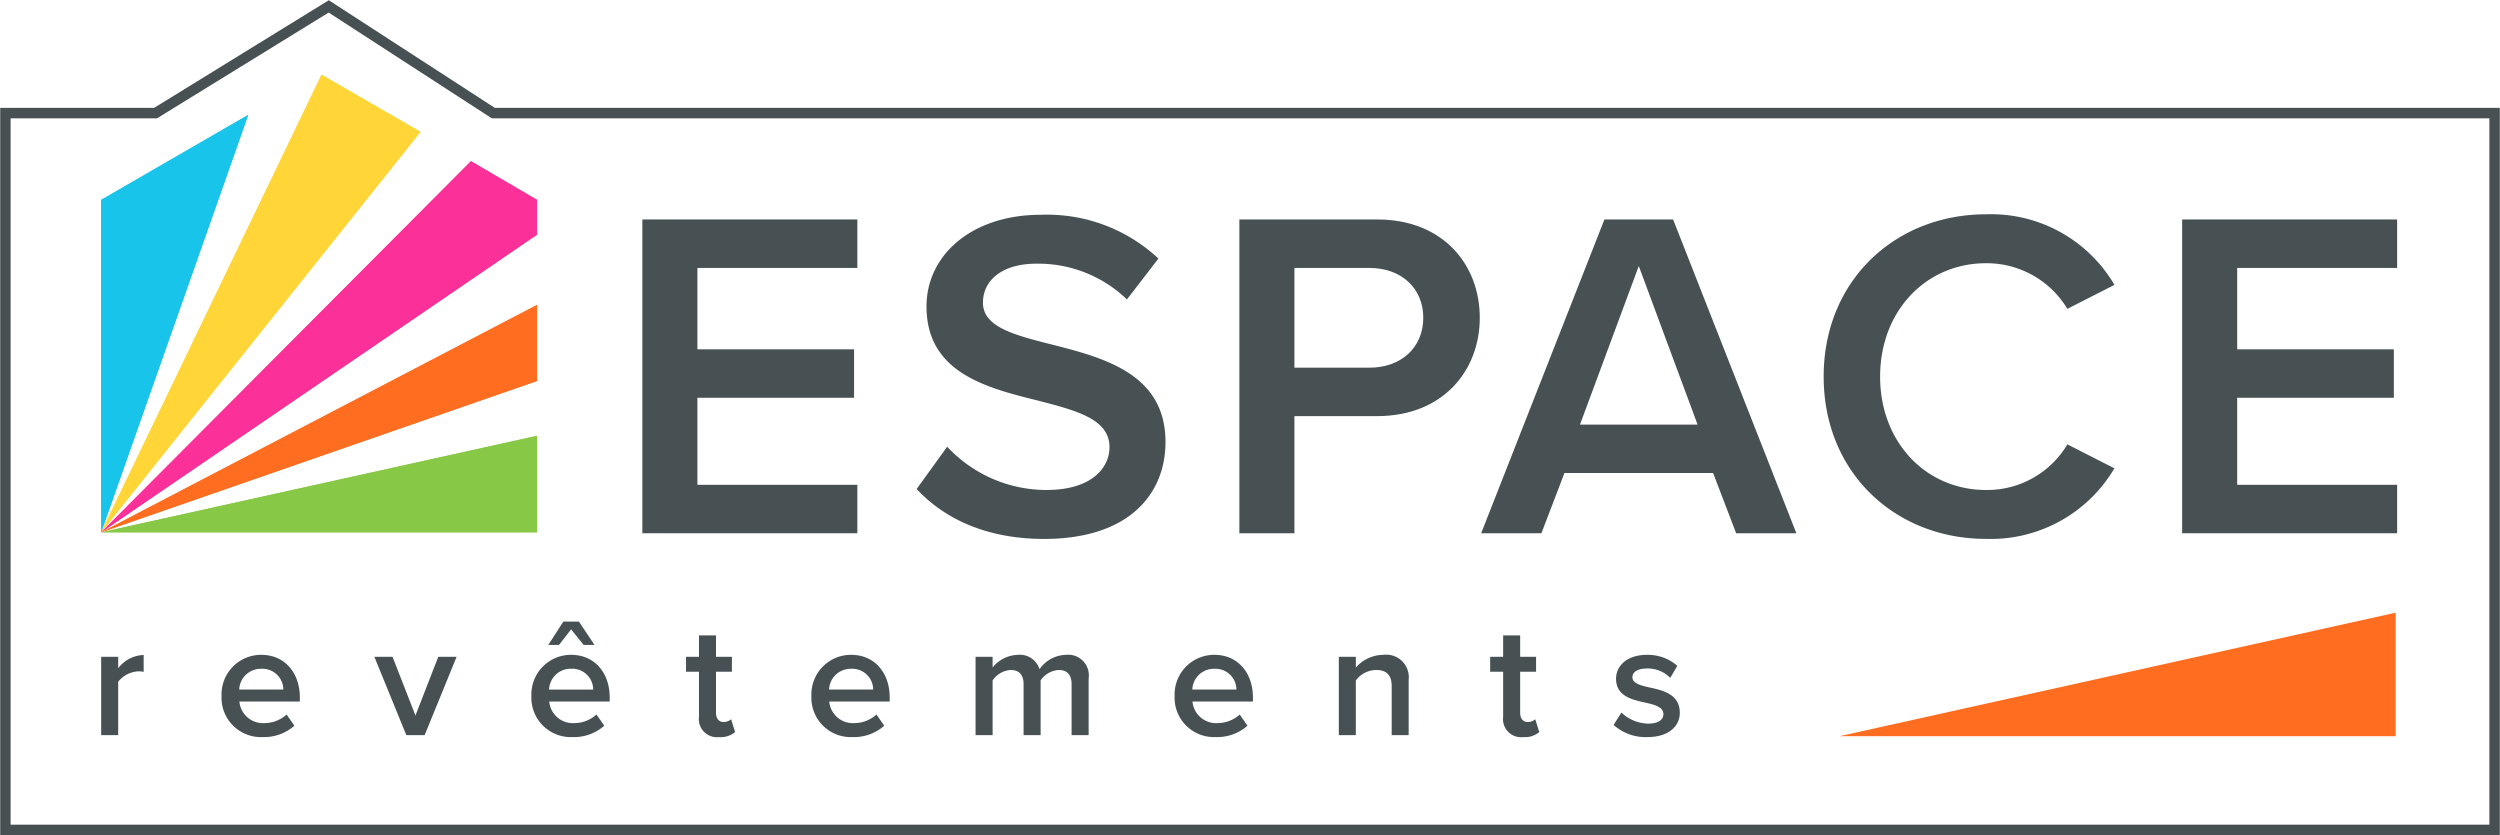 <svg xmlns="http://www.w3.org/2000/svg" xmlns:xlink="http://www.w3.org/1999/xlink" width="239.868" height="80.141" viewBox="0 0 239.868 80.141"><defs><clipPath id="clip-path"><path id="Trac&#xE9;_4312" data-name="Trac&#xE9; 4312" d="M0,34.286H239.868V-45.855H0Z" transform="translate(0 45.855)" fill="none"></path></clipPath></defs><g id="Groupe_48" data-name="Groupe 48" transform="translate(0 0)"><g id="Groupe_1" data-name="Groupe 1" transform="translate(176.473 58.785)"><path id="Trac&#xE9;_4304" data-name="Trac&#xE9; 4304" d="M22.838,5.071V-6.782L-30.545,5.071Z" transform="translate(30.545 6.782)" fill="#ff6d20"></path></g><g id="Groupe_2" data-name="Groupe 2" transform="translate(9.708 11.024)"><path id="Trac&#xE9;_4305" data-name="Trac&#xE9; 4305" d="M0,17.134l14.106-40.05L0-14.761v31.9Z" transform="translate(0 22.916)" fill="#19c4ea"></path></g><g id="Groupe_3" data-name="Groupe 3" transform="translate(9.708 7.172)"><path id="Trac&#xE9;_4306" data-name="Trac&#xE9; 4306" d="M0,18.782H0L30.635-19.639,21.144-25.12Z" transform="translate(0 25.12)" fill="#ffd537"></path></g><g id="Groupe_4" data-name="Groupe 4" transform="translate(9.708 15.471)"><path id="Trac&#xE9;_4307" data-name="Trac&#xE9; 4307" d="M0,15.232,41.821-13.331v-3.333l-6.342-3.709Z" transform="translate(0 20.372)" fill="#fb3099"></path></g><g id="Groupe_5" data-name="Groupe 5" transform="translate(9.708 29.256)"><path id="Trac&#xE9;_4308" data-name="Trac&#xE9; 4308" d="M0,9.334,41.821-5.189v-7.295Z" transform="translate(0 12.484)" fill="#ff6d20"></path></g><g id="Groupe_6" data-name="Groupe 6" transform="translate(9.709 41.815)"><path id="Trac&#xE9;_4309" data-name="Trac&#xE9; 4309" d="M17.892,3.961V-5.3L-23.929,3.961Z" transform="translate(23.929 5.298)" fill="#87c846"></path></g><g id="Groupe_9" data-name="Groupe 9" transform="translate(0 0)" clip-path="url(#clip-path)"><g id="Groupe_7" data-name="Groupe 7" transform="translate(9.707 62.845)"><path id="Trac&#xE9;_4310" data-name="Trac&#xE9; 4310" d="M0,3.289V-4.228H1.634v1.1A3.209,3.209,0,0,1,4.077-4.4v1.618a2.382,2.382,0,0,0-.514-.047,2.6,2.6,0,0,0-1.929,1V3.289Z" transform="translate(0 4.399)" fill="#475154"></path></g><g id="Groupe_8" data-name="Groupe 8" transform="translate(21.256 62.829)"><path id="Trac&#xE9;_4311" data-name="Trac&#xE9; 4311" d="M1.631,0c2.256,0,3.7,1.727,3.7,4.093v.39h-5.8a2.276,2.276,0,0,0,2.4,2.069,3.179,3.179,0,0,0,2.132-.825L4.807,6.8A4.383,4.383,0,0,1,1.756,7.891,3.78,3.78,0,0,1-2.182,3.938,3.8,3.8,0,0,1,1.631,0M-.485,3.331H3.748A2.01,2.01,0,0,0,1.631,1.339,2.072,2.072,0,0,0-.485,3.331" transform="translate(2.182 0)" fill="#475154"></path></g></g><g id="Groupe_10" data-name="Groupe 10" transform="translate(35.92 63.017)"><path id="Trac&#xE9;_4313" data-name="Trac&#xE9; 4313" d="M1.311,3.216-1.754-4.3H-.012l2.2,5.633L4.377-4.3h1.76L3.07,3.216Z" transform="translate(1.754 4.301)" fill="#475154"></path></g><g id="Groupe_19" data-name="Groupe 19" transform="translate(0 0)" clip-path="url(#clip-path)"><g id="Groupe_11" data-name="Groupe 11" transform="translate(50.986 59.638)"><path id="Trac&#xE9;_4314" data-name="Trac&#xE9; 4314" d="M1.631,1.365c2.256,0,3.7,1.727,3.7,4.093v.39h-5.8a2.276,2.276,0,0,0,2.4,2.069,3.179,3.179,0,0,0,2.132-.825l.748,1.073A4.383,4.383,0,0,1,1.756,9.256,3.78,3.78,0,0,1-2.182,5.3,3.8,3.8,0,0,1,1.631,1.365M2.83.416l-1.2-1.494L.464.416H-.564L.885-1.826H2.378L3.872.416ZM-.485,4.7H3.748A2.01,2.01,0,0,0,1.631,2.7,2.072,2.072,0,0,0-.485,4.7" transform="translate(2.182 1.826)" fill="#475154"></path></g><g id="Groupe_12" data-name="Groupe 12" transform="translate(65.821 60.962)"><path id="Trac&#xE9;_4315" data-name="Trac&#xE9; 4315" d="M.532,3.349V-.992H-.712V-2.425H.532V-4.479H2.166v2.054H3.692V-.992H2.166V2.945c0,.512.248.886.717.886a1.053,1.053,0,0,0,.731-.264L4,4.8a2.158,2.158,0,0,1-1.541.482A1.734,1.734,0,0,1,.532,3.349" transform="translate(0.712 4.479)" fill="#475154"></path></g><g id="Groupe_13" data-name="Groupe 13" transform="translate(77.851 62.829)"><path id="Trac&#xE9;_4316" data-name="Trac&#xE9; 4316" d="M1.631,0c2.256,0,3.7,1.727,3.7,4.093v.39h-5.8a2.276,2.276,0,0,0,2.4,2.069,3.179,3.179,0,0,0,2.132-.825L4.807,6.8A4.383,4.383,0,0,1,1.756,7.891,3.78,3.78,0,0,1-2.182,3.938,3.8,3.8,0,0,1,1.631,0M-.485,3.331H3.748A2.01,2.01,0,0,0,1.631,1.339,2.072,2.072,0,0,0-.485,3.331" transform="translate(2.182 0)" fill="#475154"></path></g><g id="Groupe_14" data-name="Groupe 14" transform="translate(93.603 62.829)"><path id="Trac&#xE9;_4317" data-name="Trac&#xE9; 4317" d="M3.942,3.3v-4.9c0-.809-.358-1.354-1.229-1.354a2.282,2.282,0,0,0-1.744,1V3.3H-.665v-4.9c0-.809-.358-1.354-1.244-1.354A2.276,2.276,0,0,0-3.638-1.949V3.3H-5.272V-4.221h1.634v1.028A3.241,3.241,0,0,1-1.195-4.408,1.96,1.96,0,0,1,.861-3.024,3.189,3.189,0,0,1,3.412-4.408,1.98,1.98,0,0,1,5.576-2.136V3.3Z" transform="translate(5.272 4.408)" fill="#475154"></path></g><g id="Groupe_15" data-name="Groupe 15" transform="translate(112.702 62.829)"><path id="Trac&#xE9;_4318" data-name="Trac&#xE9; 4318" d="M1.631,0c2.256,0,3.7,1.727,3.7,4.093v.39h-5.8a2.276,2.276,0,0,0,2.4,2.069,3.179,3.179,0,0,0,2.132-.825L4.807,6.8A4.383,4.383,0,0,1,1.756,7.891,3.78,3.78,0,0,1-2.182,3.938,3.8,3.8,0,0,1,1.631,0M-.485,3.331H3.748A2.01,2.01,0,0,0,1.631,1.339,2.072,2.072,0,0,0-.485,3.331" transform="translate(2.182 0)" fill="#475154"></path></g><g id="Groupe_16" data-name="Groupe 16" transform="translate(128.454 62.829)"><path id="Trac&#xE9;_4319" data-name="Trac&#xE9; 4319" d="M2.171,3.3v-4.7c0-1.166-.591-1.555-1.51-1.555A2.474,2.474,0,0,0-1.269-1.949V3.3H-2.9V-4.221h1.634v1.028A3.553,3.553,0,0,1,1.377-4.408,2.167,2.167,0,0,1,3.8-2V3.3Z" transform="translate(2.903 4.408)" fill="#475154"></path></g><g id="Groupe_17" data-name="Groupe 17" transform="translate(142.976 60.962)"><path id="Trac&#xE9;_4320" data-name="Trac&#xE9; 4320" d="M.533,3.349V-.992H-.713V-2.425H.533V-4.479H2.167v2.054H3.693V-.992H2.167V2.945c0,.512.248.886.717.886a1.053,1.053,0,0,0,.731-.264L4,4.8a2.161,2.161,0,0,1-1.541.482A1.734,1.734,0,0,1,.533,3.349" transform="translate(0.713 4.479)" fill="#475154"></path></g><g id="Groupe_18" data-name="Groupe 18" transform="translate(154.821 62.83)"><path id="Trac&#xE9;_4321" data-name="Trac&#xE9; 4321" d="M.32,2.37A3.877,3.877,0,0,0,2.872,3.429c.982,0,1.479-.358,1.479-.919,0-.654-.793-.888-1.711-1.089C1.348,1.14-.194.8-.194-.882c0-1.23,1.059-2.288,2.957-2.288A4.3,4.3,0,0,1,5.689-2.113L5.006-.961a3.036,3.036,0,0,0-2.227-.9c-.856,0-1.4.311-1.4.841,0,.575.746.778,1.634.98,1.307.28,2.91.654,2.91,2.428,0,1.323-1.1,2.335-3.128,2.335A4.58,4.58,0,0,1-.428,3.553Z" transform="translate(0.428 3.17)" fill="#475154"></path></g></g><g id="Groupe_20" data-name="Groupe 20" transform="translate(61.632 21.057)"><path id="Trac&#xE9;_4323" data-name="Trac&#xE9; 4323" d="M0,12.881V-17.227H20.628v4.651H5.282v7.809h15.03V-.119H5.282V8.232H20.628v4.649Z" transform="translate(0 17.227)" fill="#475154"></path></g><g id="Groupe_23" data-name="Groupe 23" transform="translate(0 0)" clip-path="url(#clip-path)"><g id="Groupe_21" data-name="Groupe 21" transform="translate(87.947 20.606)"><path id="Trac&#xE9;_4324" data-name="Trac&#xE9; 4324" d="M1.255,9.52a12.992,12.992,0,0,0,9.525,4.153c4.333,0,6.047-2.122,6.047-4.107,0-2.709-3.205-3.522-6.86-4.469C5.046,3.877-.73,2.434-.73-3.932c0-4.965,4.378-8.8,10.967-8.8a15.66,15.66,0,0,1,11.285,4.2L18.5-4.608A12.241,12.241,0,0,0,9.786-8.039c-3.114,0-5.1,1.489-5.1,3.747,0,2.347,3.069,3.114,6.634,4.016C16.286.99,22.2,2.524,22.2,9.07c0,5.009-3.522,9.3-11.647,9.3C5,18.367.984,16.426-1.679,13.582Z" transform="translate(1.679 12.733)" fill="#475154"></path></g><g id="Groupe_22" data-name="Groupe 22" transform="translate(118.914 21.057)"><path id="Trac&#xE9;_4325" data-name="Trac&#xE9; 4325" d="M0,12.881V-17.227H13.225c6.32,0,9.841,4.334,9.841,9.434S19.5,1.641,13.225,1.641H5.282V12.881ZM12.5-12.576H5.282v9.569H12.5c2.98,0,5.145-1.9,5.145-4.785s-2.165-4.783-5.145-4.783" transform="translate(0 17.227)" fill="#475154"></path></g></g><g id="Groupe_24" data-name="Groupe 24" transform="translate(142.115 21.057)"><path id="Trac&#xE9;_4327" data-name="Trac&#xE9; 4327" d="M10.466,12.881,8.255,7.1H-6.009L-8.22,12.881H-14L-2.173-17.227H4.417L16.244,12.881ZM1.123-12.758-4.518,2.454H6.765Z" transform="translate(13.998 17.227)" fill="#475154"></path></g><g id="Groupe_26" data-name="Groupe 26" transform="translate(0 0)" clip-path="url(#clip-path)"><g id="Groupe_25" data-name="Groupe 25" transform="translate(174.976 20.562)"><path id="Trac&#xE9;_4328" data-name="Trac&#xE9; 4328" d="M0,6.662C0-2.592,6.905-8.91,15.572-8.91A13.724,13.724,0,0,1,27.9-2.139L23.381.162a9.03,9.03,0,0,0-7.809-4.378C9.84-4.216,5.416.342,5.416,6.662S9.84,17.54,15.572,17.54a8.938,8.938,0,0,0,7.809-4.378l4.514,2.3a13.775,13.775,0,0,1-12.323,6.771C6.905,22.234,0,15.914,0,6.662" transform="translate(0 8.91)" fill="#475154"></path></g></g><g id="Groupe_27" data-name="Groupe 27" transform="translate(209.371 21.057)"><path id="Trac&#xE9;_4330" data-name="Trac&#xE9; 4330" d="M0,12.881V-17.227H20.628v4.651H5.282v7.809h15.03V-.119H5.282V8.232H20.628v4.649Z" transform="translate(0 17.227)" fill="#475154"></path></g><g id="Groupe_29" data-name="Groupe 29" transform="translate(0 0)" clip-path="url(#clip-path)"><g id="Groupe_28" data-name="Groupe 28" transform="translate(0.519 0.614)"><path id="Trac&#xE9;_4331" data-name="Trac&#xE9; 4331" d="M20.028,4.38,4.237-5.858-12.38,4.38H-26.786V73.15h238.83V4.38H20.028Z" transform="translate(26.786 5.858)" fill="none" stroke="#475154" stroke-width="1"></path></g></g><g id="Groupe_90" data-name="Groupe 90" transform="translate(9.708 11.024)"><path id="Trac&#xE9;_4305-2" data-name="Trac&#xE9; 4305" d="M0,17.134l14.106-40.05L0-14.761v31.9Z" transform="translate(0 22.916)" fill="#19c4ea"></path></g><g id="Groupe_91" data-name="Groupe 91" transform="translate(9.708 7.172)"><path id="Trac&#xE9;_4306-2" data-name="Trac&#xE9; 4306" d="M0,18.782H0L30.635-19.639,21.144-25.12Z" transform="translate(0 25.12)" fill="#ffd537"></path></g><g id="Groupe_92" data-name="Groupe 92" transform="translate(9.708 15.47)"><path id="Trac&#xE9;_4307-2" data-name="Trac&#xE9; 4307" d="M0,15.232,41.821-13.331v-3.333l-6.342-3.709Z" transform="translate(0 20.372)" fill="#fb3099"></path></g><path id="Trac&#xE9;_4761" data-name="Trac&#xE9; 4761" d="M0,9.334,41.821-5.189v-7.295Z" transform="translate(9.708 41.74)" fill="#ff6d20"></path><g id="Groupe_93" data-name="Groupe 93" transform="translate(9.709 41.816)"><path id="Trac&#xE9;_4309-2" data-name="Trac&#xE9; 4309" d="M17.892,3.961V-5.3L-23.929,3.961Z" transform="translate(23.929 5.298)" fill="#87c846"></path></g></g></svg>